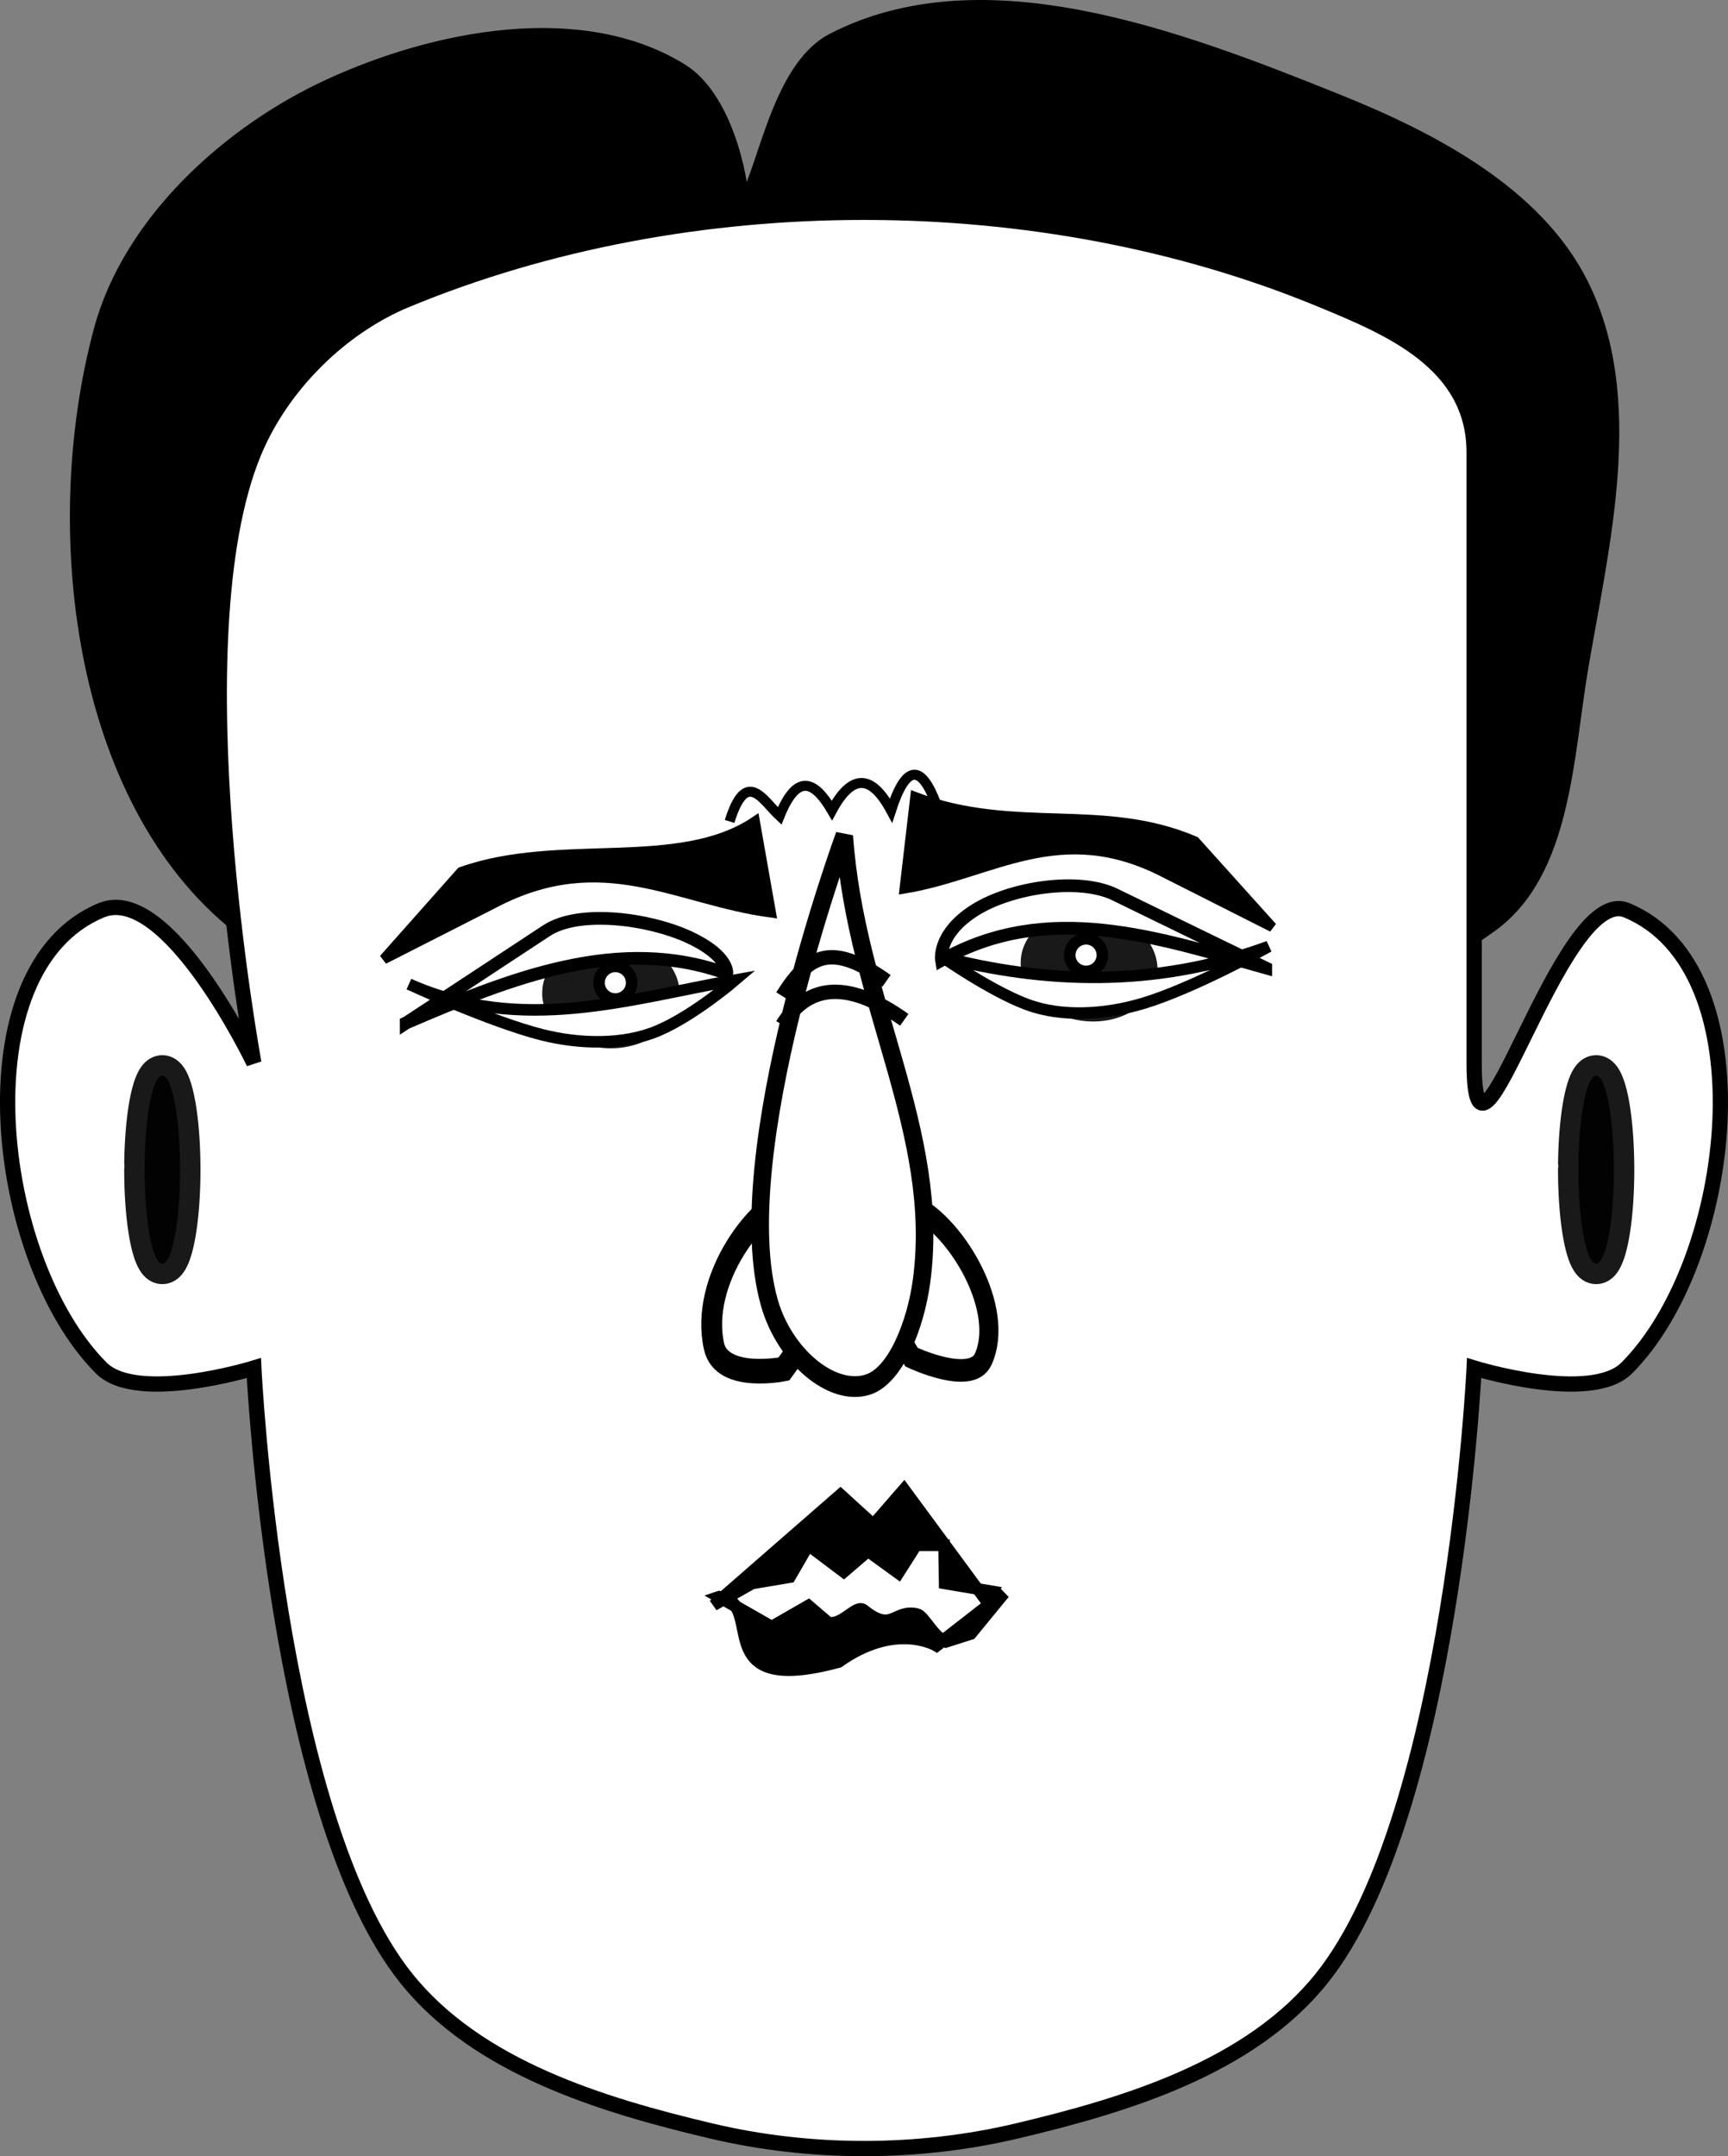 <?xml version="1.0" encoding="UTF-8" standalone="no"?>
<!-- Created with Inkscape (http://www.inkscape.org/) -->

<svg
   xmlns:dc="http://purl.org/dc/elements/1.1/"
   xmlns:cc="http://creativecommons.org/ns#"
   xmlns:rdf="http://www.w3.org/1999/02/22-rdf-syntax-ns#"
   xmlns:svg="http://www.w3.org/2000/svg"
   xmlns="http://www.w3.org/2000/svg"
   xmlns:sodipodi="http://sodipodi.sourceforge.net/DTD/sodipodi-0.dtd"
   xmlns:inkscape="http://www.inkscape.org/namespaces/inkscape"
   width="120.259"
   height="150"
   id="svg3819"
   version="1.1"
   inkscape:version="0.91 r"
   sodipodi:docname="emotion-acidulous.svg"
   inkscape:export-filename="/home/algot/Documents/runeman.org/clipart/emotion-acidulous.png"
   inkscape:export-xdpi="89.992134"
   inkscape:export-ydpi="89.992134">
  <rect width="100%" height="100%" fill="#808080" stroke="none"/>
  <title
     id="title3888">emotion-acidulous</title>
  <defs
     id="defs3821" />
  <sodipodi:namedview
     id="base"
     pagecolor="#ffffff"
     bordercolor="#666666"
     borderopacity="1.0"
     inkscape:pageopacity="0.0"
     inkscape:pageshadow="2"
     inkscape:zoom="1.4142136"
     inkscape:cx="187.21831"
     inkscape:cy="32.810599"
     inkscape:document-units="px"
     inkscape:current-layer="layer1"
     showgrid="false"
     fit-margin-top="0"
     fit-margin-left="0"
     fit-margin-right="0"
     fit-margin-bottom="0"
     inkscape:window-width="1366"
     inkscape:window-height="713"
     inkscape:window-x="-2"
     inkscape:window-y="-3"
     inkscape:window-maximized="1" />
  <g
     inkscape:label="Layer 1"
     inkscape:groupmode="layer"
     id="layer1"
     transform="translate(-269.663,-443.029)">
    <path
       style="fill:#000000;stroke:#000000;stroke-width:1.062px;stroke-linecap:butt;stroke-linejoin:miter;stroke-opacity:1"
       d="m 373.316,507.416 c 5.208,-3.684 5.292,-11.759 6.369,-18.046 1.494,-8.719 3.956,-18.626 0,-26.539 -3.165,-6.33 -10.418,-10.1 -16.985,-12.739 -10.914,-4.385 -24.573,-9.63 -35.031,-4.246 -3.942,2.029 -4.774,9.589 -6.369,11.677 -0.081,-2.409 -1.283,-7.719 -4.246,-9.554 -6.925,-4.29 -17.013,-2.338 -24.416,1.062 -7.052,3.239 -13.904,9.492 -15.923,16.985 -3.684,13.675 -1.53,32.583 9.554,41.401 22.707,18.064 63.361,16.759 87.047,0 z"
       id="path2989-7"
       inkscape:connector-curvature="0"
       sodipodi:nodetypes="ssssscsssss" />
    <path
       style="fill:#ffffff;stroke:#000000;stroke-width:1.062px;stroke-linecap:butt;stroke-linejoin:miter;stroke-opacity:1"
       d="m 361.639,463.892 c -19.615,-8.125 -44.078,-8.125 -63.693,0 -4.623,1.915 -8.701,5.992 -10.616,10.616 -5.417,13.077 0,42.462 0,42.462 0,0 -5.992,-12.531 -10.616,-10.616 -9.807,4.062 -7.506,24.34 0,31.847 2.502,2.502 10.616,0 10.616,0 0,0 1.486,31.082 10.616,42.462 4.951,6.172 13.53,8.798 21.231,10.616 6.888,1.626 14.343,1.626 21.231,0 7.701,-1.818 16.28,-4.444 21.231,-10.616 9.129,-11.381 10.616,-42.462 10.616,-42.462 0,0 8.113,2.502 10.616,0 7.506,-7.506 9.807,-27.784 0,-31.847 -4.623,-1.915 -10.616,21.231 -10.616,10.616 0,-7.217 0,-29.156 0,-42.462 0,-6.265 -5.992,-8.7 -10.616,-10.616 z"
       id="path2987-0"
       inkscape:connector-curvature="0"
       sodipodi:nodetypes="ssscsscsssscsssss" />
    <path
       sodipodi:nodetypes="cccccc"
       inkscape:connector-curvature="0"
       id="path2993"
       d="m 323.317,506.514 -1.117,-6.333 c -5.293,3.551 -13.608,1.074 -20.439,3.509 l -5.39,6.07 7.695,-3.914 c 7.561,-3.954 12.746,-0.192 19.251,0.668 z"
       style="fill:#000000;stroke:#000000;stroke-width:0.695px;stroke-linecap:butt;stroke-linejoin:miter;stroke-opacity:1" />
    <path
       sodipodi:open="true"
       sodipodi:end="6.2096771"
       sodipodi:start="0"
       d="m -379.513,524.4 a 1.234,6.541 0 0 1 -1.211,6.54 1.234,6.541 0 0 1 -1.255,-6.3 1.234,6.541 0 0 1 1.165,-6.772 1.234,6.541 0 0 1 1.298,6.051"
       sodipodi:ry="6.5413375"
       sodipodi:rx="1.2335685"
       sodipodi:cy="524.40045"
       sodipodi:cx="-380.74673"
       id="path2997"
       style="color:#000000;display:inline;overflow:visible;visibility:visible;opacity:0.9;fill:#000000;fill-opacity:1;fill-rule:nonzero;stroke:#000000;stroke-width:2.841;stroke-linecap:round;stroke-linejoin:round;stroke-miterlimit:4;stroke-dasharray:none;stroke-dashoffset:0;stroke-opacity:1;marker:none;enable-background:accumulate"
       sodipodi:type="arc"
       transform="scale(-1,1)" />
    <path
       transform="scale(-1,1)"
       sodipodi:type="arc"
       style="color:#000000;display:inline;overflow:visible;visibility:visible;opacity:0.9;fill:#000000;fill-opacity:1;fill-rule:nonzero;stroke:#000000;stroke-width:2.841;stroke-linecap:round;stroke-linejoin:round;stroke-miterlimit:4;stroke-dasharray:none;stroke-dashoffset:0;stroke-opacity:1;marker:none;enable-background:accumulate"
       id="path2999"
       sodipodi:cx="-280.96069"
       sodipodi:cy="524.40045"
       sodipodi:rx="1.2335685"
       sodipodi:ry="6.5413375"
       d="m -279.727,524.4 a 1.234,6.541 0 0 1 -1.211,6.54 1.234,6.541 0 0 1 -1.255,-6.3 1.234,6.541 0 0 1 1.165,-6.772 1.234,6.541 0 0 1 1.298,6.051"
       sodipodi:start="0"
       sodipodi:end="6.2096771"
       sodipodi:open="true" />
    <g
       id="g3179"
       transform="matrix(-0.802,0,0,0.802,394.707,208.534)">
      <path
         sodipodi:type="arc"
         style="color:#000000;display:inline;overflow:visible;visibility:visible;opacity:0.9;fill:#000000;fill-opacity:1;fill-rule:nonzero;stroke:none;stroke-width:3;marker:none;enable-background:accumulate"
         id="path3023"
         sodipodi:cx="39.5"
         sodipodi:cy="500.86218"
         sodipodi:rx="4.5"
         sodipodi:ry="5.5"
         d="m 44,500.862 a 4.5,5.5 0 0 1 -4.417,5.499 4.5,5.5 0 0 1 -4.58,-5.297 4.5,5.5 0 0 1 4.249,-5.694 4.5,5.5 0 0 1 4.736,5.088"
         sodipodi:start="0"
         sodipodi:end="6.2096771"
         sodipodi:open="true"
         transform="matrix(1.324,0,0,0.87,50.61,-57.213)" />
      <path
         sodipodi:open="true"
         sodipodi:end="6.2096771"
         sodipodi:start="0"
         transform="translate(-64.714,273.953)"
         d="m 168.645,103.679 a 1.414,1.414 0 0 1 -1.388,1.414 1.414,1.414 0 0 1 -1.439,-1.362 1.414,1.414 0 0 1 1.335,-1.464 1.414,1.414 0 0 1 1.488,1.308"
         sodipodi:ry="1.4142135"
         sodipodi:rx="1.4142135"
         sodipodi:cy="103.6786"
         sodipodi:cx="167.23076"
         id="path3124"
         style="color:#000000;display:inline;overflow:visible;visibility:visible;fill:#ffffff;fill-opacity:1;fill-rule:nonzero;stroke:#000000;stroke-width:1;stroke-linecap:round;stroke-linejoin:round;stroke-miterlimit:4;stroke-dasharray:none;stroke-dashoffset:0;stroke-opacity:1;marker:none;enable-background:accumulate"
         sodipodi:type="arc" />
    </g>
    <path
       sodipodi:nodetypes="csscc"
       inkscape:connector-curvature="0"
       id="path3025"
       d="m 297.933,514.19 c 0,0 6.579,-4.311 9.751,-6.408 2.296,-1.517 7.194,-0.829 9.932,0.442 2.826,1.312 2.629,2.538 2.629,2.538 -7.484,-2.732 -15.028,0.305 -22.312,3.427 z"
       style="fill:#ffffff;stroke:#000000;stroke-width:0.884px;stroke-linecap:butt;stroke-linejoin:miter;stroke-opacity:1" />
    <path
       style="fill:#000000;stroke:#000000;stroke-width:0.849px;stroke-linecap:butt;stroke-linejoin:miter;stroke-opacity:1"
       d="m 319.723,554.127 3.646,2.082 2.553,-1.466 1.38,1.181 c 1.022,0.21 1.956,-1.282 2.457,-0.879 2.027,1.634 2.086,-0.052 3.71,0.287 0.493,0.103 1.13,1.596 2.01,1.902 l 1.739,-0.555 2.317,-2.825 -4.689,3.652 c 0,0 -2.832,-1.721 -6.825,1.128 -9.259,2.497 -4.942,-4.101 -8.297,-4.507 z"
       id="path3027"
       inkscape:connector-curvature="0"
       sodipodi:nodetypes="ccccsscccccc" />
    <path
       style="fill:#000000;stroke:#000000;stroke-width:0.811px;stroke-linecap:butt;stroke-linejoin:miter;stroke-opacity:1"
       d="m 338.224,554.289 -5.646,-7.661 -2.138,2.459 -2.285,-2.084 -8.826,7.694 2.688,-1.514 2.62,-0.441 1.282,-2.21 2.466,1.856 1.685,-1.445 2.116,1.533 1.237,-1.945 1.943,0 0.042,2.65 3.251,0.55 z"
       id="path3029"
       inkscape:connector-curvature="0"
       sodipodi:nodetypes="cccccccccccccccc" />
    <g
       id="g3049"
       transform="matrix(-1.064,0,0,1.256,585.244,31.899)">
      <path
         sodipodi:nodetypes="caacc"
         inkscape:connector-curvature="0"
         id="path3033"
         d="m 236.977,402.504 c 0,0 -3.906,1.571 -4.686,0.117 -1.469,-2.738 1.664,-7.248 4.424,-8.432 1.602,-0.687 4.838,1.719 4.838,1.719 z"
         style="fill:none;stroke:#000000;stroke-width:1.252px;stroke-linecap:butt;stroke-linejoin:miter;stroke-opacity:1" />
      <path
         style="fill:none;stroke:#000000;stroke-width:1.363px;stroke-linecap:butt;stroke-linejoin:miter;stroke-opacity:1"
         d="m 245.331,403.16 c 0,0 4.041,0.695 4.56,-1.241 0.979,-3.648 -2.789,-8.023 -5.655,-8.602 -1.664,-0.336 -4.41,3.442 -4.41,3.442 z"
         id="path3035"
         inkscape:connector-curvature="0"
         sodipodi:nodetypes="caacc" />
      <path
         sodipodi:nodetypes="csssc"
         inkscape:connector-curvature="0"
         id="path3031"
         d="m 241.377,373.645 c -0.763,9.211 -6.364,16.362 -5.057,24.63 0.385,2.431 1.697,5.281 3.543,5.757 2.354,0.607 5.416,-1.608 6.406,-4.523 2.78,-8.186 -4.892,-25.864 -4.892,-25.864 z"
         style="fill:#ffffff;stroke:#000000;stroke-width:1.15px;stroke-linecap:butt;stroke-linejoin:miter;stroke-opacity:1" />
    </g>
    <path
       style="fill:#ffffff;stroke:#000000;stroke-width:0.802;stroke-linecap:butt;stroke-linejoin:miter;stroke-opacity:1"
       d="m 298.124,511.492 c 0,0 5.688,2.625 9.274,3.526 2.595,0.652 5.655,0.738 8.065,-0.287 2.488,-1.058 5.366,-3.525 5.366,-3.525 -7.433,1.31 -14.823,3.79 -22.705,0.286 z"
       id="path3112"
       inkscape:connector-curvature="0"
       sodipodi:nodetypes="cssccc" />
    <path
       style="fill:#000000;stroke:#000000;stroke-width:0.677px;stroke-linecap:butt;stroke-linejoin:miter;stroke-opacity:1"
       d="m 332.604,504.852 0.746,-6.385 c 6.973,2.613 13.083,0.34 19.475,3.086 l 5.386,5.981 -7.458,-3.766 c -7.334,-3.809 -12.047,0.08 -18.149,1.084 z"
       id="path3032"
       inkscape:connector-curvature="0"
       sodipodi:nodetypes="cccccc" />
    <g
       id="g3175"
       transform="matrix(-0.794,-0.11,-0.11,0.794,430.851,215.739)">
      <path
         transform="matrix(-1.324,0,0,0.87,107.403,-57.213)"
         sodipodi:open="true"
         sodipodi:end="6.2096771"
         sodipodi:start="0"
         d="m 44,500.862 a 4.5,5.5 0 0 1 -4.417,5.499 4.5,5.5 0 0 1 -4.58,-5.297 4.5,5.5 0 0 1 4.249,-5.694 4.5,5.5 0 0 1 4.736,5.088"
         sodipodi:ry="5.5"
         sodipodi:rx="4.5"
         sodipodi:cy="500.86218"
         sodipodi:cx="39.5"
         id="path3034"
         style="color:#000000;display:inline;overflow:visible;visibility:visible;opacity:0.9;fill:#000000;fill-opacity:1;fill-rule:nonzero;stroke:none;stroke-width:3;marker:none;enable-background:accumulate"
         sodipodi:type="arc" />
      <path
         sodipodi:type="arc"
         style="color:#000000;display:inline;overflow:visible;visibility:visible;fill:#ffffff;fill-opacity:1;fill-rule:nonzero;stroke:#000000;stroke-width:1;stroke-linecap:round;stroke-linejoin:round;stroke-miterlimit:4;stroke-dasharray:none;stroke-dashoffset:0;stroke-opacity:1;marker:none;enable-background:accumulate"
         id="path3036"
         sodipodi:cx="167.23076"
         sodipodi:cy="103.6786"
         sodipodi:rx="1.4142135"
         sodipodi:ry="1.4142135"
         d="m 168.645,103.679 a 1.414,1.414 0 0 1 -1.388,1.414 1.414,1.414 0 0 1 -1.439,-1.362 1.414,1.414 0 0 1 1.335,-1.464 1.414,1.414 0 0 1 1.488,1.308"
         transform="matrix(-1,0,0,1,222.727,273.953)"
         sodipodi:start="0"
         sodipodi:end="6.2096771"
         sodipodi:open="true" />
    </g>
    <path
       style="fill:#ffffff;stroke:#000000;stroke-width:0.884px;stroke-linecap:butt;stroke-linejoin:miter;stroke-opacity:1"
       d="m 357.751,510.364 c 0,0 -7.078,-3.431 -10.493,-5.103 -2.472,-1.21 -7.202,-0.525 -9.754,1.087 -2.634,1.664 -2.32,3.482 -2.32,3.482 7.401,-4.172 14.979,-1.593 22.567,0.534 z"
       id="path3038"
       inkscape:connector-curvature="0"
       sodipodi:nodetypes="cssccc" />
    <path
       sodipodi:nodetypes="csscc"
       inkscape:connector-curvature="0"
       id="path3040"
       d="m 357.953,508.874 c 0,0 -5.198,2.896 -8.74,3.958 -2.563,0.768 -5.616,0.992 -8.069,0.077 -2.533,-0.944 -5.885,-3.296 -5.885,-3.296 6.967,1.796 14.664,2.197 22.694,-0.739 z"
       style="fill:#ffffff;stroke:#000000;stroke-width:0.802;stroke-linecap:butt;stroke-linejoin:miter;stroke-opacity:1" />
    <path
       style="fill:none;fill-rule:evenodd;stroke:#000000;stroke-width:1px;stroke-linecap:butt;stroke-linejoin:miter;stroke-opacity:1"
       d="m 324.11,514.328 c 1.869,-2.997 4.731,-3.013 8.485,-0.354"
       id="path3410"
       inkscape:connector-curvature="0"
       sodipodi:nodetypes="cc" />
    <path
       sodipodi:nodetypes="cc"
       inkscape:connector-curvature="0"
       id="path3416"
       d="m 324.11,512.328 c 1.869,-2.997 3.494,-3.72 7.248,-1.061"
       style="fill:none;fill-rule:evenodd;stroke:#000000;stroke-width:1px;stroke-linecap:butt;stroke-linejoin:miter;stroke-opacity:1" />
    <path
       style="fill:none;fill-rule:evenodd;stroke:#000000;stroke-width:0.696px;stroke-linecap:butt;stroke-linejoin:miter;stroke-opacity:1"
       d="m 320.438,500.174 c 1.161,-3.749 2.321,-1.461 3.482,-0.382 1.213,-3.008 2.427,-2.45 3.64,-0.382 1.372,-2.548 2.743,-2.548 4.115,0 1.055,-3.263 2.11,-3.233 3.165,-0.382"
       id="path3437"
       inkscape:connector-curvature="0"
       sodipodi:nodetypes="ccccc" />
  </g>
</svg>
